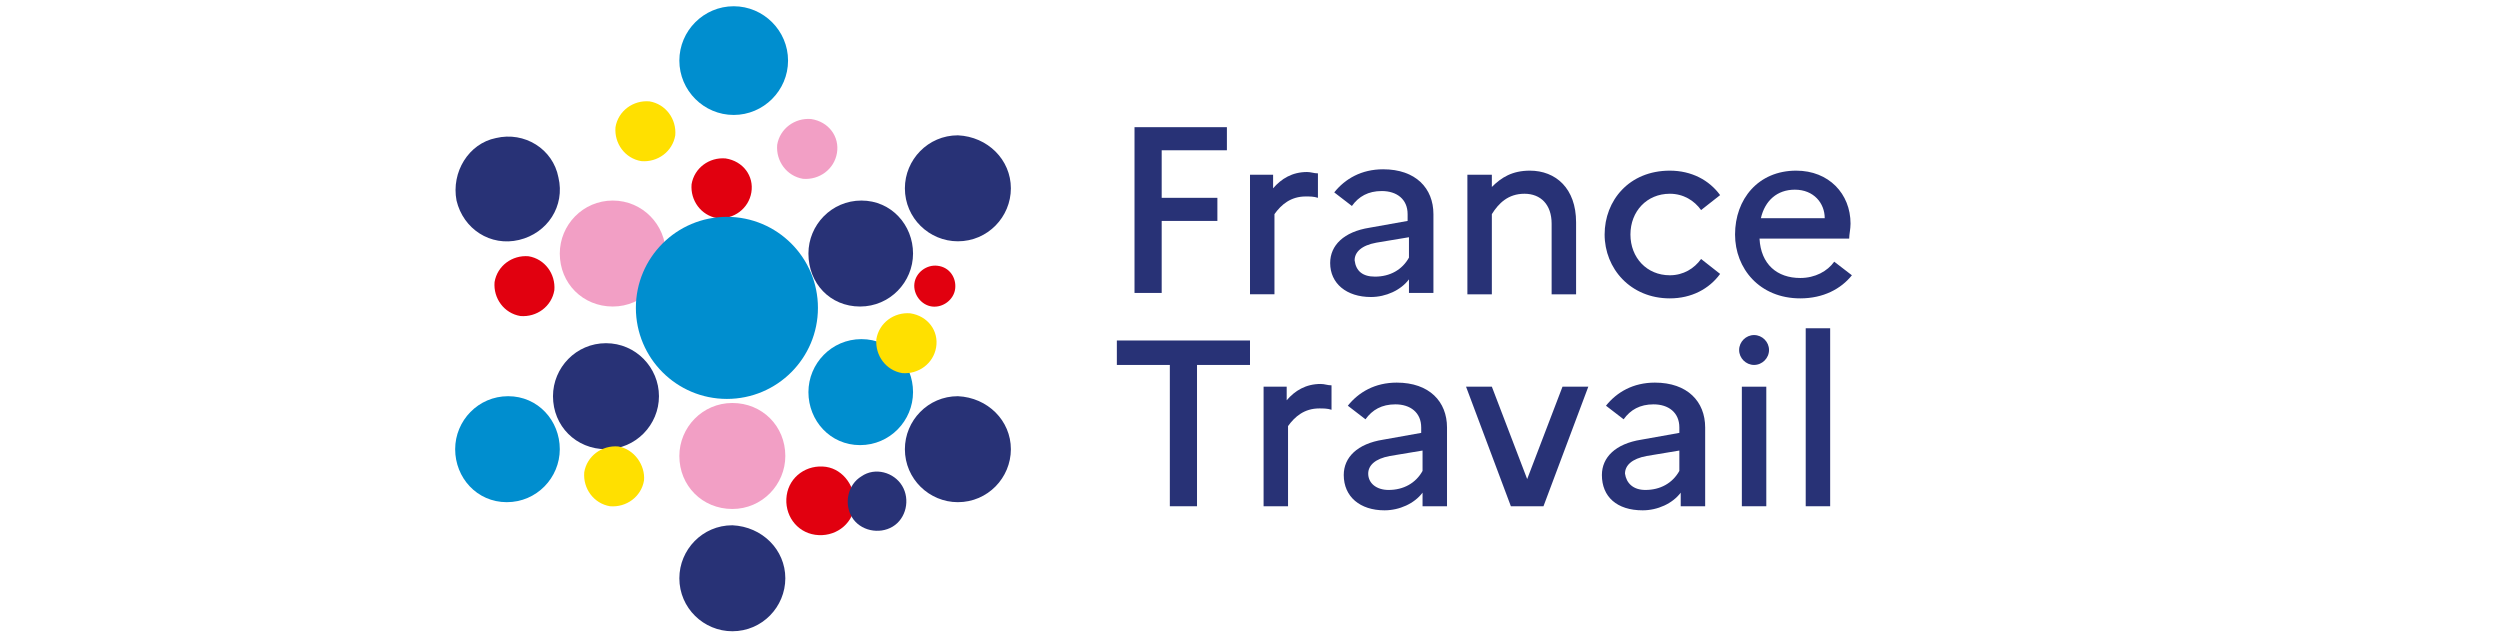 <?xml version="1.0" encoding="UTF-8"?> <svg xmlns="http://www.w3.org/2000/svg" width="200" height="51" viewBox="0 0 200 51" fill="none"><g clip-path="url(#clip0_4777_1858)"><path d="M80.87 35.935C80.87 38.218 79.022 40.174 76.63 40.174C74.348 40.174 72.391 38.326 72.391 35.935C72.391 33.652 74.239 31.696 76.63 31.696C79.022 31.805 80.87 33.652 80.87 35.935Z" fill="#283276"></path><path d="M53.261 20.283C53.261 22.565 51.413 24.522 49.022 24.522C46.63 24.522 44.783 22.674 44.783 20.283C44.783 18 46.63 16.044 49.022 16.044C51.413 16.044 53.261 18 53.261 20.283Z" fill="#F29FC5"></path><path d="M73.043 31.369C73.043 33.652 71.196 35.609 68.804 35.609C66.413 35.609 64.674 33.652 64.674 31.369C64.674 29.087 66.522 27.13 68.913 27.13C71.304 27.13 73.043 29.087 73.043 31.369Z" fill="#008ECF"></path><path d="M62.826 36.478C62.826 38.761 60.978 40.718 58.587 40.718C56.196 40.718 54.348 38.87 54.348 36.478C54.348 34.196 56.196 32.239 58.587 32.239C60.978 32.239 62.826 34.087 62.826 36.478Z" fill="#F29FC5"></path><path d="M62.826 46.261C62.826 48.544 60.978 50.5 58.587 50.5C56.304 50.5 54.348 48.652 54.348 46.261C54.348 43.978 56.196 42.022 58.587 42.022C60.978 42.131 62.826 43.978 62.826 46.261Z" fill="#283276"></path><path d="M80.87 15.065C80.87 17.348 79.022 19.304 76.63 19.304C74.348 19.304 72.391 17.457 72.391 15.065C72.391 12.783 74.239 10.826 76.63 10.826C79.022 10.935 80.87 12.783 80.87 15.065Z" fill="#283276"></path><path d="M73.043 20.283C73.043 22.565 71.196 24.522 68.804 24.522C66.413 24.522 64.674 22.674 64.674 20.283C64.674 18 66.522 16.044 68.913 16.044C71.304 16.044 73.043 18 73.043 20.283Z" fill="#283276"></path><path d="M52.717 31.696C52.717 33.978 50.87 35.935 48.478 35.935C46.087 35.935 44.239 34.087 44.239 31.696C44.239 29.413 46.087 27.456 48.478 27.456C50.87 27.456 52.717 29.413 52.717 31.696Z" fill="#283276"></path><path d="M44.674 14.196C45.217 16.478 43.804 18.652 41.522 19.196C39.239 19.739 37.065 18.326 36.522 16.044C36.087 13.761 37.5 11.478 39.674 11.044C41.956 10.5 44.239 11.913 44.674 14.196Z" fill="#283276"></path><path d="M44.348 23.217C44.13 24.522 42.935 25.391 41.63 25.282C40.326 25.065 39.456 23.869 39.565 22.565C39.783 21.261 40.978 20.391 42.283 20.5C43.587 20.717 44.456 21.913 44.348 23.217Z" fill="#E1000F"></path><path d="M68.37 40.5C68.152 42.022 66.739 43 65.217 42.783C63.696 42.565 62.717 41.152 62.935 39.631C63.152 38.109 64.565 37.131 66.087 37.348C67.5 37.565 68.478 38.978 68.37 40.5Z" fill="#E1000F"></path><path d="M76.413 23.109C76.304 23.978 75.435 24.63 74.565 24.522C73.696 24.413 73.043 23.544 73.152 22.674C73.261 21.804 74.13 21.152 75 21.261C75.978 21.37 76.522 22.239 76.413 23.109Z" fill="#E1000F"></path><path d="M60.109 15.391C59.891 16.695 58.696 17.565 57.391 17.456C56.087 17.239 55.217 16.043 55.326 14.739C55.544 13.435 56.739 12.565 58.044 12.674C59.456 12.891 60.326 14.087 60.109 15.391Z" fill="#E1000F"></path><path d="M66.957 12.239C66.739 13.544 65.543 14.413 64.239 14.305C62.935 14.087 62.065 12.891 62.174 11.587C62.391 10.283 63.587 9.413 64.891 9.522C66.304 9.739 67.174 10.935 66.957 12.239Z" fill="#F29FC5"></path><path d="M51.522 38.435C51.304 39.739 50.109 40.608 48.804 40.5C47.5 40.282 46.63 39.087 46.739 37.782C46.956 36.478 48.152 35.608 49.456 35.717C50.761 35.935 51.63 37.239 51.522 38.435Z" fill="#FFE000"></path><path d="M74.891 27.783C74.674 29.087 73.478 29.957 72.174 29.848C70.87 29.631 70 28.435 70.109 27.131C70.326 25.826 71.522 24.957 72.826 25.065C74.239 25.283 75.109 26.478 74.891 27.783Z" fill="#FFE000"></path><path d="M72.174 38.869C72.826 39.956 72.5 41.478 71.413 42.13C70.326 42.782 68.804 42.456 68.152 41.369C67.5 40.282 67.826 38.761 68.913 38.108C70 37.348 71.522 37.782 72.174 38.869Z" fill="#283276"></path><path d="M54.022 10.826C53.804 12.13 52.609 13 51.304 12.891C50 12.674 49.13 11.478 49.239 10.174C49.456 8.87 50.652 8 51.956 8.109C53.261 8.326 54.13 9.522 54.022 10.826Z" fill="#FFE000"></path><path d="M63.044 4.848C63.044 7.239 61.087 9.196 58.696 9.196C56.304 9.196 54.348 7.239 54.348 4.848C54.348 2.457 56.304 0.5 58.696 0.5C61.087 0.5 63.044 2.457 63.044 4.848Z" fill="#008ECF"></path><path d="M44.783 35.935C44.783 38.218 42.935 40.174 40.544 40.174C38.152 40.174 36.413 38.218 36.413 35.935C36.413 33.652 38.261 31.696 40.652 31.696C43.044 31.696 44.783 33.652 44.783 35.935Z" fill="#008ECF"></path><path d="M65.435 24.63C65.435 28.652 62.174 31.913 58.152 31.913C54.13 31.913 50.87 28.652 50.87 24.63C50.87 20.608 54.13 17.348 58.152 17.348C62.174 17.348 65.435 20.608 65.435 24.63Z" fill="#008ECF"></path><path d="M90.761 10.174H98.152V12.022H92.935V15.826H97.391V17.674H92.935V23.435H90.761V10.174Z" fill="#283276"></path><path d="M99.891 13.978H101.848V15.065C102.5 14.304 103.37 13.761 104.565 13.761C104.891 13.761 105.109 13.869 105.435 13.869V15.826C105.109 15.717 104.783 15.717 104.457 15.717C103.261 15.717 102.5 16.369 101.957 17.13V23.543H100V13.978H99.891Z" fill="#283276"></path><path d="M106.413 21.044C106.413 19.63 107.5 18.544 109.565 18.217L112.609 17.674V17.13C112.609 15.935 111.739 15.283 110.543 15.283C109.457 15.283 108.696 15.717 108.152 16.478L106.739 15.391C107.609 14.304 108.913 13.543 110.652 13.543C113.261 13.543 114.674 15.065 114.674 17.13V23.435H112.717V22.348C112.065 23.217 110.87 23.761 109.674 23.761C107.717 23.761 106.413 22.674 106.413 21.044ZM110 22.13C111.196 22.13 112.174 21.587 112.717 20.609V18.978L110.109 19.413C108.913 19.63 108.37 20.174 108.37 20.826C108.478 21.696 109.022 22.13 110 22.13Z" fill="#283276"></path><path d="M117.391 13.978H119.348V14.957C120.109 14.196 120.978 13.652 122.391 13.652C124.457 13.652 126.087 15.065 126.087 17.783V23.544H124.13V17.892C124.13 16.37 123.261 15.5 121.957 15.5C120.652 15.5 119.891 16.261 119.348 17.131V23.544H117.391V13.978Z" fill="#283276"></path><path d="M136.087 20.718L137.609 21.913C136.739 23.109 135.326 23.87 133.587 23.87C130.435 23.87 128.37 21.478 128.37 18.761C128.37 16.044 130.326 13.652 133.587 13.652C135.326 13.652 136.739 14.413 137.609 15.609L136.087 16.805C135.543 16.044 134.674 15.5 133.587 15.5C131.739 15.5 130.435 16.913 130.435 18.761C130.435 20.609 131.739 22.022 133.587 22.022C134.674 22.022 135.543 21.478 136.087 20.718Z" fill="#283276"></path><path d="M144.022 23.87C140.761 23.87 138.804 21.478 138.804 18.761C138.804 15.935 140.652 13.652 143.696 13.652C146.304 13.652 148.043 15.5 148.043 17.892C148.043 18.326 147.935 18.761 147.935 19.087H140.761C140.87 21.152 142.174 22.239 144.022 22.239C145.217 22.239 146.196 21.696 146.739 20.935L148.152 22.022C147.283 23.109 145.87 23.87 144.022 23.87ZM140.87 17.457H145.978C145.978 16.261 145.109 15.174 143.587 15.174C142.174 15.174 141.196 16.044 140.87 17.457Z" fill="#283276"></path><path d="M89.348 27.239H100V29.196H95.761V40.5H93.587V29.196H89.348V27.239Z" fill="#283276"></path><path d="M100.978 30.935H102.935V32.022C103.587 31.261 104.457 30.717 105.652 30.717C105.978 30.717 106.196 30.826 106.522 30.826V32.782C106.196 32.674 105.87 32.674 105.543 32.674C104.348 32.674 103.587 33.326 103.043 34.087V40.5H101.087V30.935H100.978Z" fill="#283276"></path><path d="M107.5 38C107.5 36.587 108.587 35.5 110.652 35.174L113.696 34.631V34.196C113.696 33 112.826 32.348 111.63 32.348C110.543 32.348 109.783 32.783 109.239 33.544L107.826 32.457C108.696 31.37 110 30.609 111.739 30.609C114.348 30.609 115.761 32.131 115.761 34.196V40.5H113.804V39.413C113.152 40.283 111.957 40.826 110.761 40.826C108.804 40.826 107.5 39.739 107.5 38ZM111.087 39.196C112.283 39.196 113.261 38.652 113.804 37.674V36.044L111.196 36.478C110 36.696 109.457 37.239 109.457 37.892C109.457 38.652 110.109 39.196 111.087 39.196Z" fill="#283276"></path><path d="M119.348 30.935L122.174 38.326L125 30.935H127.065L123.478 40.5H120.87L117.283 30.935H119.348Z" fill="#283276"></path><path d="M128.152 38C128.152 36.587 129.239 35.5 131.304 35.174L134.348 34.631V34.196C134.348 33 133.478 32.348 132.283 32.348C131.196 32.348 130.435 32.783 129.891 33.544L128.478 32.457C129.348 31.37 130.652 30.609 132.391 30.609C135 30.609 136.413 32.131 136.413 34.196V40.5H134.457V39.413C133.804 40.283 132.609 40.826 131.413 40.826C129.348 40.826 128.152 39.739 128.152 38ZM131.63 39.196C132.826 39.196 133.804 38.652 134.348 37.674V36.044L131.739 36.478C130.543 36.696 130 37.239 130 37.892C130.109 38.652 130.652 39.196 131.63 39.196Z" fill="#283276"></path><path d="M141.304 30.935H139.348V40.5H141.304V30.935Z" fill="#283276"></path><path d="M146.413 26.261H144.457V40.5H146.413V26.261Z" fill="#283276"></path><path d="M139.13 28C139.13 27.348 139.674 26.804 140.326 26.804C140.978 26.804 141.522 27.348 141.522 28C141.522 28.652 140.978 29.195 140.326 29.195C139.674 29.195 139.13 28.652 139.13 28Z" fill="#283276"></path></g><defs><clipPath id="clip0_4777_1858"><rect width="127.174" height="50" fill="white" transform="translate(36.413 0.5)"></rect></clipPath></defs></svg> 
